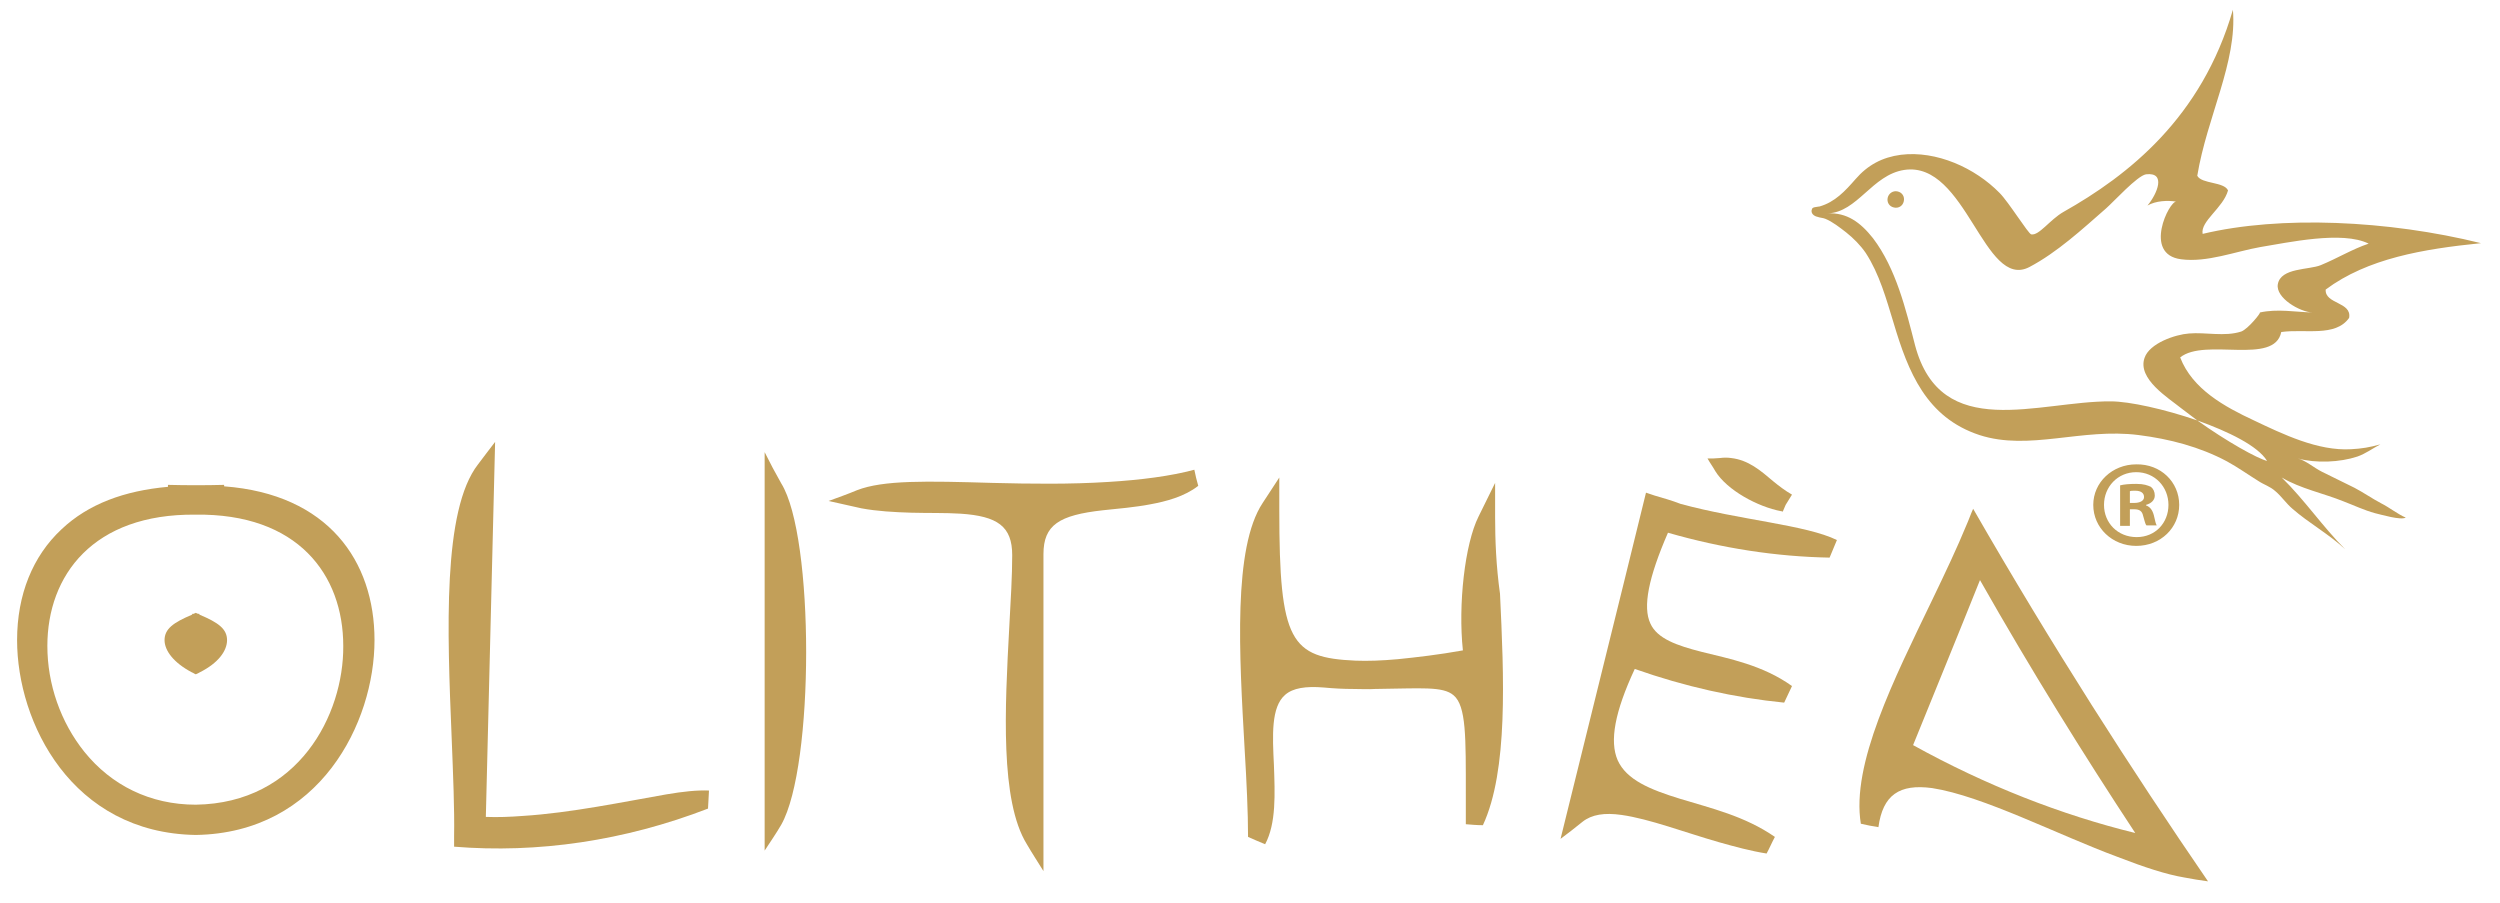 <?xml version="1.0" encoding="utf-8"?>
<!-- Generator: Adobe Illustrator 19.0.0, SVG Export Plug-In . SVG Version: 6.00 Build 0)  -->
<svg version="1.1" id="Layer_1" xmlns="http://www.w3.org/2000/svg" xmlns:xlink="http://www.w3.org/1999/xlink" x="0px" y="0px"
	 viewBox="0 0 512 185" style="enable-background:new 0 0 512 185;" xml:space="preserve">
<style type="text/css">
	.st0{fill:#C29F59;}
</style>
<g id="XMLID_2349_">
	<g id="XMLID_2363_">
		<path id="XMLID_2374_" class="st0" d="M45.9,99.6c0-0.1,0-0.2,0-0.3c-3.8,0.1-7.7,0.1-11.5,0c0,0.1,0,0.2,0,0.4
			c-8.9,0.8-16.3,3.5-21.8,8.7c-5.9,5.5-9.1,13.4-9.1,22.7c0,16.9,11.2,39.5,36.6,39.9c25.4-0.4,36.6-23,36.6-39.9
			C76.7,114.9,67.2,101.2,45.9,99.6z M40.1,164.8c-9.4,0-17.3-4-22.8-10.8c-4.9-6.1-7.6-13.9-7.6-21.7c0-14.5,9.4-27.1,30.3-26.9
			c21-0.3,30.3,12.3,30.3,26.9C70.4,146.4,61.1,164.5,40.1,164.8z"/>
		<path id="XMLID_2373_" class="st0" d="M40.9,125.9C40.9,125.8,40.9,125.8,40.9,125.9c-0.1-0.1-0.1-0.1-0.1-0.2c-0.1,0-0.2,0-0.3,0
			c-0.1-0.1-0.3-0.1-0.4-0.2c-0.1,0.1-0.3,0.1-0.4,0.2c-0.1,0-0.2,0-0.3,0c0,0,0,0.1,0,0.1c0,0-0.1,0-0.1,0.1
			c-3.8,1.6-5.6,2.9-5.6,5.2c0,2.1,1.8,4.6,5.6,6.6c0.3,0.1,0.5,0.3,0.8,0.4c0.3-0.1,0.6-0.3,0.8-0.4c3.8-1.9,5.6-4.4,5.6-6.6
			C46.5,128.8,44.7,127.5,40.9,125.9z"/>
		<path id="XMLID_2372_" class="st0" d="M107.1,167.1c-2.6,0.2-5.2,0.3-7.6,0.2c0.6-25.6,1.3-51.2,1.9-76.8
			c-1.2,1.6-2.4,3.1-3.5,4.6c-7.3,9.4-6.3,34.1-5.4,56c0.3,7.6,0.6,14.7,0.5,20.1c0,0.7,0,1.5,0,2.2c17.1,1.4,34.9-1.2,52-7.8
			c0.1-1.2,0.1-2.4,0.2-3.7c-2.4-0.1-5.3,0.2-8.8,0.8C127.8,164.2,116.8,166.5,107.1,167.1z"/>
		<path id="XMLID_2371_" class="st0" d="M156.6,92.6c0,27.2,0,54.4,0,81.6c1.1-1.7,2.3-3.4,3.4-5.3c6.8-12,6.8-59,0-69.9
			C158.8,96.9,157.7,94.8,156.6,92.6z"/>
		<path id="XMLID_2370_" class="st0" d="M227,98.7c-7.8,0.5-15.9,0.4-23.7,0.2c-13.6-0.4-22.4-0.6-27.8,1.5
			c-1.9,0.8-3.9,1.5-5.8,2.2c2.2,0.5,4.5,1,6.7,1.5c3.2,0.6,6.8,0.8,10.2,0.9c3.4,0.1,7,0,10.1,0.2c7.6,0.5,10.6,2.6,10.6,8.5
			c0,4.2-0.3,9.3-0.6,14.7c-0.9,16.6-1.9,35.6,3.6,44.5c1.1,1.9,2.3,3.7,3.4,5.5c0-21.6,0-43.2,0-64.9c0-6,3.2-8,12.2-9
			c1.6-0.2,3.2-0.3,4.8-0.5c1.6-0.2,3.3-0.4,4.8-0.7l0,0c3.3-0.6,7.1-1.6,9.9-3.8c-0.3-1.1-0.6-2.2-0.8-3.3
			C239.8,97.5,233.6,98.3,227,98.7z"/>
		<path id="XMLID_2369_" class="st0" d="M306.2,105.9c0-2.3,0-4.7,0-7c-1.1,2.3-2.3,4.6-3.4,6.9c-2.8,5.6-4.2,18-3.2,27.4
			c-5,0.9-9.4,1.4-13.3,1.8c-3.3,0.3-6.2,0.4-8.7,0.3c-13.3-0.6-15.6-3.8-15.6-30.8c0-2.2,0-4.5,0-6.7c-1.1,1.7-2.3,3.5-3.4,5.2
			c-6.1,9.2-4.8,31-3.7,50.4c0.4,6.7,0.7,12.9,0.7,18c1.1,0.5,2.3,1,3.5,1.5c2.3-4.3,2-10.4,1.8-16.2c-0.3-6.1-0.6-11.9,2.3-14.4
			c1.6-1.4,4.2-1.8,7.9-1.5c2.1,0.2,4.1,0.3,6,0.3c1.6,0,3.1,0.1,4.5,0c9.4-0.1,13.9-0.6,16.1,1.3c2.6,2.2,2.5,8.6,2.5,20.3
			c0,1.9,0,3.9,0,6.1c1.2,0.1,2.3,0.2,3.5,0.2c5.2-11.2,4.3-30.5,3.5-47.4C306.4,115.9,306.2,110.5,306.2,105.9z"/>
		<path id="XMLID_2368_" class="st0" d="M338.9,101.5c-0.6-0.2-1.2-0.4-1.8-0.6c-5.9,24.1-11.8,47.7-17.5,70.9
			c1.5-1.1,3-2.3,4.5-3.5c1.9-1.5,4.5-1.9,8-1.4c5.7,0.8,13,3.6,20,5.6c3.2,0.9,6.5,1.8,9.7,2.3c0.6-1.1,1.1-2.3,1.7-3.4
			c-6.2-4.3-13.2-5.9-19.4-7.8c-6.2-1.9-11-3.9-12.8-7.9c-1.7-3.9-0.6-9.9,3.5-18.7c10.2,3.6,20.5,5.9,30.6,6.9
			c0.5-1.1,1.1-2.3,1.6-3.4c-6-4.3-12.9-5.6-18.5-7c-5.1-1.3-9.1-2.7-10.5-5.8c-1.6-3.4-0.4-9.4,3.6-18.6
			c11.1,3.2,22.2,4.9,33.1,5.1c0.5-1.2,1-2.4,1.5-3.6c-6.3-3.1-19.9-4.1-32-7.4C342.4,102.5,340.6,102,338.9,101.5z"/>
		<path id="XMLID_2365_" class="st0" d="M404.1,104.2c-0.5,1.1-0.9,2.3-1.4,3.4c-1.8,4.4-4.3,9.7-7,15.3
			c-7.8,16.2-16.6,33.6-14.6,45.8c1.2,0.3,2.4,0.5,3.6,0.7c0.9-6.6,4.3-8.9,11-8c10.4,1.6,25.8,9.6,38,14.1c5.4,2.1,10,3.6,13.6,4.2
			c1.6,0.3,3.3,0.6,4.9,0.8C436.5,157.6,420.2,132.2,404.1,104.2z M437.3,170.6c-15.1-3.7-30.5-9.7-45.5-18
			c4.5-11.1,9.1-22.3,13.7-33.8C416,137.3,426.7,154.5,437.3,170.6z"/>
		<path id="XMLID_2364_" class="st0" d="M364.8,104.7c0.1,0,0.2,0,0.3,0.1c0.2-0.5,0.4-0.9,0.6-1.4c0.4-0.7,0.9-1.4,1.3-2.1
			c-1.4-0.8-2.7-1.8-3.8-2.7c-2.6-2.2-5.1-4.4-8.7-4.8c-0.7-0.1-1.5-0.1-2.2,0c-0.9,0.1-1.8,0.1-2.6,0.1c0.5,0.9,1.1,1.7,1.6,2.6
			C353.7,100.4,360,103.8,364.8,104.7z"/>
	</g>
	<g id="XMLID_2351_">
		<g id="XMLID_2360_">
			<path id="XMLID_18_" class="st0" d="M386.6,40.5c-0.2,0.9,0.3,1.8,1.3,2c0.9,0.2,1.8-0.3,2-1.3c0.2-0.9-0.3-1.8-1.3-2
				C387.7,39,386.8,39.6,386.6,40.5z"/>
		</g>
		<g id="XMLID_2352_">
			<g id="XMLID_37_">
				<path id="XMLID_38_" class="st0" d="M372.2,44.4c0.5,0.2,1.1,0.2,1.6,0.4c1.5,0.6,3,1.8,4.3,2.8c1.5,1.2,2.9,2.6,4,4.2
					c2.8,4.3,4.2,9.4,5.7,14.3c3,10.1,6.7,19.4,17.6,23c10.2,3.3,20.9-1.5,32.6,0c6.3,0.8,12.5,2.4,18.1,5.4c2.2,1.2,4.3,2.7,6.4,4
					c1.2,0.8,2.4,1.1,3.5,2.1c1.3,1.1,2.2,2.5,3.5,3.6c3.3,2.9,7.5,5.2,10.8,8.3c-4.6-4.6-8.3-10.1-13-14.7
					c3.9,2.3,8.5,3.2,12.7,4.9c2.1,0.8,4.2,1.8,6.4,2.4c1.3,0.3,5.3,1.5,6.3,0.9c-1.5-0.6-3.4-2.1-5-2.9c-1.9-1-3.6-2.2-5.5-3.2
					c-2.2-1.1-4.5-2.2-6.7-3.3c-1.6-0.8-3.3-2.3-4.9-2.7c3.7,1,8.6,0.8,12.2-0.4c1.7-0.6,3-1.6,4.7-2.5c-2.1,0.6-3.9,0.9-6,1
					c-6.8,0.4-14-3.1-19.9-5.9c-6-2.8-12.6-6.4-15.1-12.9c5.1-4.1,19.3,1.7,20.7-5.2c4.8-0.7,11.1,1.1,13.9-2.9
					c0.6-3.3-5-2.8-4.8-5.8c8.6-6.4,20-8.3,31.8-9.5c-19-4.7-41.1-5.7-57-1.9c-0.5-2.6,4.2-5.3,5.2-8.9c-0.8-1.8-5.4-1.3-6.3-3
					c2-12.1,8.2-23.3,7.3-34c-6.4,22.1-21.4,33.9-34.7,41.4c-2.8,1.6-5,4.9-6.6,4.6c-0.6-0.1-4.6-6.6-6.5-8.5
					c-5-5.1-12.9-8.7-20.2-7.8c-3.8,0.5-6.8,2.1-9.3,5c-2.1,2.4-4.2,4.7-7.4,5.6c0,0,0,0-0.1,0c-0.5,0.1-1.3,0.1-1.4,0.5
					C370.7,43.7,371.6,44.3,372.2,44.4z M374.3,43.7c6.1-0.2,9.1-7.9,15.7-8.9c12.7-1.9,16.3,24.7,25.6,19.9c5.7-3,10.9-7.8,15.7-12
					c1.6-1.4,6.4-6.7,8.2-7c4.2-0.5,2.3,4,0.3,6.4c1.7-1,4.2-1.1,5.9-0.8c-1.4-0.2-6.9,10.8,1,11.8c5.3,0.7,11.1-1.6,16.2-2.5
					c5.6-0.9,16.8-3.4,22.2-0.7c-3.3,1.1-6.4,3-9.8,4.4c-2.4,1-8.2,0.5-8.8,3.9c-0.5,2.8,4.5,5.7,7.1,5.8c-3.5-0.1-7.2-0.8-10.8,0
					c0.4-0.1-2.4,3.4-3.8,3.9c-3.4,1.1-7.3,0.1-10.7,0.4c-2.8,0.2-8.1,2-9.1,5c-1.5,4.3,4.9,8.2,7.5,10.3c1.1,0.8,2.2,1.7,3.3,2.5
					c6.4,2.3,12.4,5.2,14.3,8.3c-2-0.5-8.3-4-14.3-8.3c-6.7-2.3-13.9-3.9-17.7-3.9c-14.8-0.1-34.8,8.5-40.1-11.5
					c-1.9-7.4-3.9-15.7-8.6-21.9C381,45.5,378.2,43.5,374.3,43.7z"/>
			</g>
		</g>
	</g>
	<g id="XMLID_2_">
		<path id="XMLID_3_" class="st0" d="M446.3,103.4c0,4.7-3.8,8.4-8.8,8.4c-4.9,0-8.8-3.7-8.8-8.4c0-4.6,3.9-8.3,8.8-8.3
			C442.5,95,446.3,98.7,446.3,103.4z M430.9,103.4c0,3.7,2.8,6.6,6.7,6.6c3.8,0,6.5-2.9,6.5-6.6c0-3.7-2.8-6.7-6.6-6.7
			S430.9,99.7,430.9,103.4z M436.2,107.7h-2v-8.3c0.8-0.2,1.9-0.3,3.3-0.3c1.6,0,2.3,0.3,3,0.6c0.5,0.4,0.8,1,0.8,1.8
			c0,0.9-0.7,1.6-1.8,1.9v0.1c0.8,0.3,1.3,0.9,1.6,2c0.3,1.3,0.4,1.8,0.6,2.1h-2.1c-0.3-0.3-0.4-1.1-0.7-2c-0.2-0.9-0.7-1.3-1.8-1.3
			h-0.9V107.7z M436.2,103h0.9c1.1,0,2-0.4,2-1.2c0-0.8-0.6-1.3-1.8-1.3c-0.5,0-0.9,0-1.1,0.1V103z"/>
	</g>
</g>
</svg>
